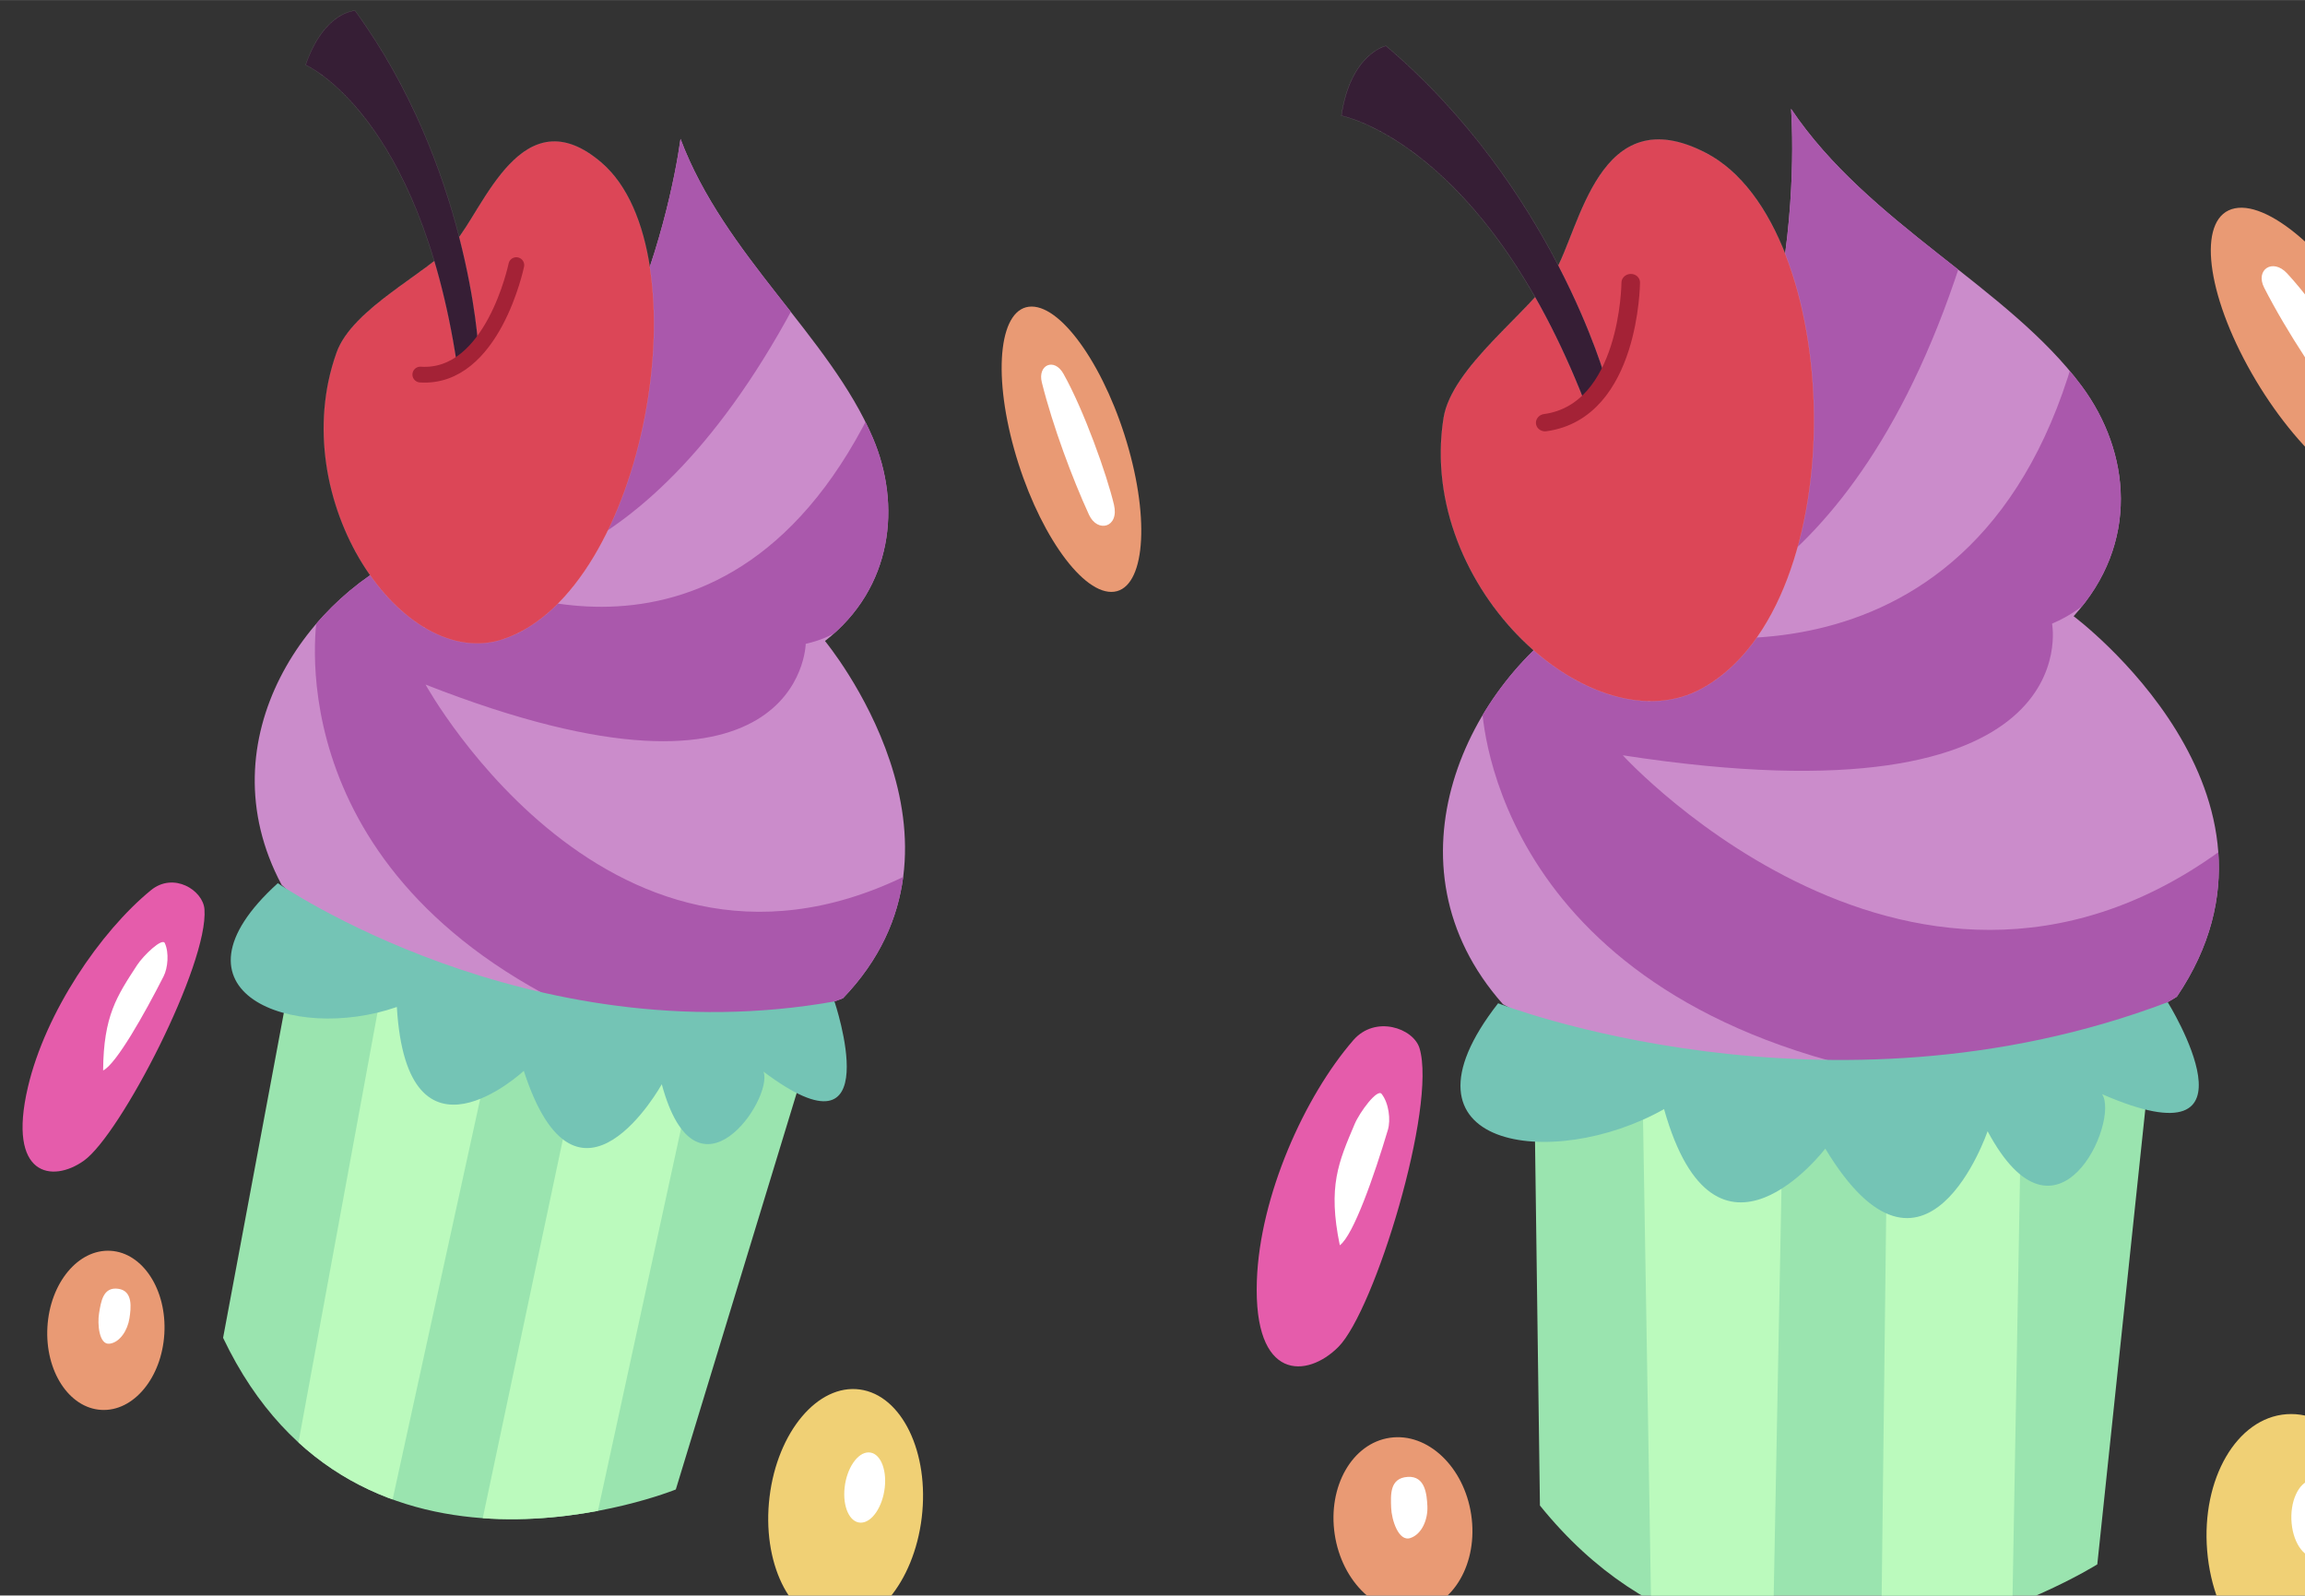 <?xml version="1.0" encoding="UTF-8" standalone="no"?>
<!-- Created with Inkscape (http://www.inkscape.org/) -->
<svg id="svg2" xmlns:inkscape="http://www.inkscape.org/namespaces/inkscape" xmlns:rdf="http://www.w3.org/1999/02/22-rdf-syntax-ns#" xmlns="http://www.w3.org/2000/svg" sodipodi:docname="Sugar Belle.svg" height="7.307in" viewBox="0 0 950.08 657.603" width="10.556in" version="1.1" xmlns:cc="http://creativecommons.org/ns#" xmlns:dc="http://purl.org/dc/elements/1.1/" inkscape:version="0.91 r13725" xmlns:sodipodi="http://sodipodi.sourceforge.net/DTD/sodipodi-0.dtd">
<rect x="0" y="0" width="950.08" height="657.603" fill="#333333" stroke="none"/>
<defs id="defs6">
<clipPath id="clipPath4161" clipPathUnits="userSpaceOnUse">
<path id="path4163" d="m70621 51052c-2475.3-4649.2 889.36-9312.7 4382.8-10653 6171.3-2367.4 7942.7-10672 8265.5-12996 1387.5 3692.5 4728 6270.1 6095.8 9473.6 906.46 2123 647.66 4761.5-1515.6 6445 0 0 5307.5 6396.1 572.11 11325 0 0-9664.4 4068.1-17801-3594.6z" fill-rule="evenodd" sodipodi:nodetypes="cscsccc" inkscape:connector-curvature="0" fill="#cb8ccb"/>
</clipPath>
<clipPath id="clipPath4219" clipPathUnits="userSpaceOnUse">
<path id="path4221" d="m70887 54066-2121.3 11349c4242.6 8909.5 14354 4808.3 14354 4808.3l4171.9-13683s-12693-3040.6-16405-2474.9z" fill-rule="evenodd" sodipodi:nodetypes="ccccc" inkscape:connector-curvature="0" fill="#9ae4af"/>
</clipPath>
</defs>
<sodipodi:namedview id="namedview4" fit-margin-left="0" inkscape:zoom="0.743346" borderopacity="1" inkscape:current-layer="layer1" inkscape:cx="595.56362" inkscape:cy="267.30913" inkscape:window-maximized="1" showgrid="false" fit-margin-right="0" units="in" bordercolor="#666666" inkscape:window-x="1672" guidetolerance="10" objecttolerance="10" inkscape:window-y="-8" fit-margin-bottom="0" inkscape:window-width="1920" inkscape:pageopacity="0" inkscape:pageshadow="2" pagecolor="#ffffff" gridtolerance="10" inkscape:window-height="1018" fit-margin-top="0"/>
<g id="layer1" transform="translate(-62408 -73863)" inkscape:groupmode="layer" inkscape:label="CM">
<g id="g4289" transform="matrix(.013 0 0 .013 61606 73564)">
<path id="path4203" d="m70600 51025 3650 3875" inkscape:connector-curvature="0" stroke="#000" stroke-width="1px" fill="none"/>
<g id="g4237">
<g id="g4179">
<g id="g4187" fill-rule="evenodd">
<ellipse id="path4174" rx="1817.3" ry="4697.5" transform="matrix(1 0 .269 .963 0 0)" cy="38672" cx="85262" fill="#e99a74"/>
<path id="path4177" d="m94725 35122c-139.54-557.03 393.58-792.92 684.9-273.96 652.7 1162.7 1375.4 3196.9 1601.9 4151.2 172.94 728.54-522.83 904.68-791.44 319.62-526.48-1146.8-1145.6-2800.6-1495.4-4196.9z" sodipodi:nodetypes="sssss" inkscape:connector-curvature="0" fill="#fff"/>
</g>
</g>
<g id="g4191" fill-rule="evenodd">
<ellipse id="path4183" rx="1856.8" transform="rotate(3.351)" ry="2526.5" cy="61264" cx="68748" fill="#e99a74"/>
<path id="path4185" d="m65443 63860c-487.22-69.767-549.47 415.62-609.88 777.82-55.95 335.47-1.171 1008.9 335.88 963.43 328.52-44.324 570.55-430.87 627.56-804.33 50.368-329.98 117.93-869.4-353.55-936.92z" sodipodi:nodetypes="sssss" inkscape:connector-curvature="0" fill="#fff"/>
</g>
<g id="g4199" fill-rule="evenodd">
<path id="path4195" d="m62575 57475c555.69-2379.4 2298.1-4938.2 3900-6250 724.7-593.46 1653.9 0.848 1700 600 133.98 1740.3-2661.8 7149.2-3825 7975-998.7 709.06-2434.6 499.2-1775-2325z" sodipodi:nodetypes="sssss" inkscape:connector-curvature="0" fill="#e55cab"/>
<path id="path4197" d="m64962 56938c412.5-200 1304.2-1778.2 1918.8-2987.5 133.48-262.66 177.03-747.62 37.5-1050-83.421-180.78-680.2 390.75-881.25 700-637.07 979.9-1062.5 1600-1075 3337.5z" sodipodi:nodetypes="csssc" inkscape:connector-curvature="0" fill="#fff"/>
</g>
<g id="g4233" fill-rule="evenodd">
<ellipse id="path4229" rx="2434.5" transform="matrix(.991 .135 -.12 .993 0 0)" ry="3761.9" cy="58188" cx="96354" fill="#f0d075"/>
<ellipse id="path4231" rx="636.4" transform="matrix(1 0 -.11 .994 0 0)" ry="1120.5" cy="70585" cx="96873" fill="#fff"/>
</g>
</g>
<g id="g4272">
<g id="g4260" fill-rule="evenodd">
<g id="g4165">
<path id="path4148" d="m70621 51052c-2475.3-4649.2 889.36-9312.7 4382.8-10653 6171.3-2367.4 7942.7-10672 8265.5-12996 1387.5 3692.5 4728 6270.1 6095.8 9473.6 906.46 2123 647.66 4761.5-1515.6 6445 0 0 5307.5 6396.1 572.11 11325 0 0-9664.4 4068.1-17801-3594.6z" sodipodi:nodetypes="cscsccc" inkscape:connector-curvature="0" fill="#cb8ccb"/>
<path id="path4151" d="m74668 39924-2905.8 2518.3s-1493.3 7867.7 7985.5 12484c4635.6 2257.6 12355 430.49 12355 430.49l-817.92-5058.2c-9879 5704-16100-5596-16100-5596 11946 4692.3 12054-1291.5 12054-1291.5 4304.9-968.59 2260.1-7770.3 2260.1-7770.3-4692.3 10030-12936 5639.4-12936 5639.4s5488.7 710.3 10525-8997.2l-3917.4-7038.4z" clip-path="url(#clipPath4161)" sodipodi:nodetypes="ccsccccccccc" inkscape:connector-curvature="0" fill="#aa58ac"/>
</g>
<g id="g4252">
<g id="g4223">
<path id="path4207" d="m70887 54066-2121.3 11349c4242.6 8909.5 14354 4808.3 14354 4808.3l4171.9-13683s-12693-3040.6-16405-2474.9z" sodipodi:nodetypes="ccccc" inkscape:connector-curvature="0" fill="#9ae4af"/>
<g id="g4213" fill="#bbfabd" clip-path="url(#clipPath4219)">
<path id="path4209" d="m73787 54420-2899.1 15768 3005.2 1484.9 3394.1-15521z" inkscape:connector-curvature="0"/>
<path id="path4211" d="m79868 57567-3111.3 14708 3641.6-212.13 3358.8-15450z" sodipodi:nodetypes="ccccc" inkscape:connector-curvature="0"/>
</g>
</g>
<path id="path4205" d="m70500 51000c-3800 3450 475 5075 3775 3925 325 5475 4025 2025 4025 2025 1700 5250 4375 425 4375 425 1100 4075 3550 450 3225-400 4025 3025 2250-2225 2250-2225-9725 1725-17650-3750-17650-3750z" sodipodi:nodetypes="ccccccc" inkscape:connector-curvature="0" fill="#74c4b5"/>
</g>
</g>
<g id="g4169" stroke-linecap="round" stroke-miterlimit="6.1">
<path id="path4141" d="m72365 34177c-1668.5 4664.5 2100.4 10168 5295 9083.3 4534.1-1539.2 6372-12262 3121-15089-2527.3-2197-3757.5 1474.4-4670.8 2518.3-849.94 971.52-3239.1 2072-3745.2 3486.9z" fill-rule="evenodd" sodipodi:nodetypes="sssss" inkscape:connector-curvature="0" stroke="#e8e8e8" stroke-width="2" fill="#dc4657"/>
<path id="path4144" d="m71382 25057c593.58-1704.6 1567.7-1719.9 1567.7-1719.9 3607.1 4946.5 3911.5 10684 3911.5 10684l-684.9 517.48c-1202-7928-4794-9481-4794-9481z" fill-rule="evenodd" sodipodi:nodetypes="ccccc" inkscape:connector-curvature="0" stroke="#e8e8e8" stroke-width="2" fill="#361e35"/>
<path id="path4146" d="m75019 34874c2298.2 152.2 3044-3470.2 3044-3470.2" sodipodi:nodetypes="cc" inkscape:connector-curvature="0" stroke="#a42236" stroke-width="500" fill="none"/>
</g>
</g>
</g>
<g id="g4822" transform="matrix(.015 -.003 .003 .014 61815 73774)">
<path id="path4824" d="m70600 51025 3650 3875" inkscape:connector-curvature="0" stroke="#000" stroke-width="1px" fill="none"/>
<g id="g4826">
<g id="g4828">
<g id="g4830" fill-rule="evenodd">
<ellipse id="ellipse4832" rx="1817.3" transform="matrix(1 0 .269 .963 0 0)" ry="4697.5" cy="38672" cx="85262" fill="#e99a74"/>
<path id="path4834" d="m94725 35122c-139.54-557.03 393.58-792.92 684.9-273.96 652.7 1162.7 1375.4 3196.9 1601.9 4151.2 172.94 728.54-522.83 904.68-791.44 319.62-526.48-1146.8-1145.6-2800.6-1495.4-4196.9z" sodipodi:nodetypes="sssss" inkscape:connector-curvature="0" fill="#fff"/>
</g>
</g>
<g id="g4836" fill-rule="evenodd">
<ellipse id="ellipse4838" rx="1856.8" ry="2526.5" transform="rotate(3.351)" cy="61264" cx="68748" fill="#e99a74"/>
<path id="path4840" d="m65443 63860c-487.22-69.767-549.47 415.62-609.88 777.82-55.95 335.47-1.171 1008.9 335.88 963.43 328.52-44.324 570.55-430.87 627.56-804.33 50.368-329.98 117.93-869.4-353.55-936.92z" sodipodi:nodetypes="sssss" inkscape:connector-curvature="0" fill="#fff"/>
</g>
<g id="g4842" fill-rule="evenodd">
<path id="path4844" d="m62575 57475c555.69-2379.4 2298.1-4938.2 3900-6250 724.7-593.46 1653.9 0.848 1700 600 133.98 1740.3-2661.8 7149.2-3825 7975-998.7 709.06-2434.6 499.2-1775-2325z" sodipodi:nodetypes="sssss" inkscape:connector-curvature="0" fill="#e55cab"/>
<path id="path4846" d="m64962 56938c412.5-200 1304.2-1778.2 1918.8-2987.5 133.48-262.66 177.03-747.62 37.5-1050-83.421-180.78-680.2 390.75-881.25 700-637.07 979.9-1062.5 1600-1075 3337.5z" sodipodi:nodetypes="csssc" inkscape:connector-curvature="0" fill="#fff"/>
</g>
<g id="g4848" fill-rule="evenodd">
<ellipse id="ellipse4850" rx="2434.5" ry="3761.9" transform="matrix(.991 .135 -.12 .993 0 0)" cy="58188" cx="96354" fill="#f0d075"/>
<ellipse id="ellipse4852" rx="636.4" ry="1120.5" transform="matrix(1 0 -.11 .994 0 0)" cy="70585" cx="96873" fill="#fff"/>
</g>
</g>
<g id="g4854">
<g id="g4856" fill-rule="evenodd">
<g id="g4858">
<path id="path4860" d="m70621 51052c-2475.3-4649.2 889.36-9312.7 4382.8-10653 6171.3-2367.4 7942.7-10672 8265.5-12996 1387.5 3692.5 4728 6270.1 6095.8 9473.6 906.46 2123 647.66 4761.5-1515.6 6445 0 0 5307.5 6396.1 572.11 11325 0 0-9664.4 4068.1-17801-3594.6z" sodipodi:nodetypes="cscsccc" inkscape:connector-curvature="0" fill="#cb8ccb"/>
<path id="path4862" d="m74668 39924-2905.8 2518.3s-1493.3 7867.7 7985.5 12484c4635.6 2257.6 12355 430.49 12355 430.49l-817.92-5058.2c-9879 5704-16100-5596-16100-5596 11946 4692.3 12054-1291.5 12054-1291.5 4304.9-968.59 2260.1-7770.3 2260.1-7770.3-4692.3 10030-12936 5639.4-12936 5639.4s5488.7 710.3 10525-8997.2l-3917.4-7038.4z" clip-path="url(#clipPath4161)" sodipodi:nodetypes="ccsccccccccc" inkscape:connector-curvature="0" fill="#aa58ac"/>
</g>
<g id="g4864">
<g id="g4866">
<path id="path4868" d="m70887 54066-2121.3 11349c4242.6 8909.5 14354 4808.3 14354 4808.3l4171.9-13683s-12693-3040.6-16405-2474.9z" sodipodi:nodetypes="ccccc" inkscape:connector-curvature="0" fill="#9ae4af"/>
<g id="g4870" fill="#bbfabd" clip-path="url(#clipPath4219)">
<path id="path4872" d="m73787 54420-2899.1 15768 3005.2 1484.9 3394.1-15521z" inkscape:connector-curvature="0"/>
<path id="path4874" d="m79868 57567-3111.3 14708 3641.6-212.13 3358.8-15450z" sodipodi:nodetypes="ccccc" inkscape:connector-curvature="0"/>
</g>
</g>
<path id="path4876" d="m70500 51000c-3800 3450 475 5075 3775 3925 325 5475 4025 2025 4025 2025 1700 5250 4375 425 4375 425 1100 4075 3550 450 3225-400 4025 3025 2250-2225 2250-2225-9725 1725-17650-3750-17650-3750z" sodipodi:nodetypes="ccccccc" inkscape:connector-curvature="0" fill="#74c4b5"/>
</g>
</g>
<g id="g4878" stroke-linecap="round" stroke-miterlimit="6.1">
<path id="path4880" d="m72365 34177c-1668.5 4664.5 2100.4 10168 5295 9083.3 4534.1-1539.2 6372-12262 3121-15089-2527.3-2197-3757.5 1474.4-4670.8 2518.3-849.94 971.52-3239.1 2072-3745.2 3486.9z" fill-rule="evenodd" sodipodi:nodetypes="sssss" inkscape:connector-curvature="0" stroke="#e8e8e8" stroke-width="2" fill="#dc4657"/>
<path id="path4882" d="m71382 25057c593.58-1704.6 1567.7-1719.9 1567.7-1719.9 3607.1 4946.5 3911.5 10684 3911.5 10684l-684.9 517.48c-1202-7928-4794-9481-4794-9481z" fill-rule="evenodd" sodipodi:nodetypes="ccccc" inkscape:connector-curvature="0" stroke="#e8e8e8" stroke-width="2" fill="#361e35"/>
<path id="path4884" d="m75019 34874c2298.2 152.2 3044-3470.2 3044-3470.2" sodipodi:nodetypes="cc" inkscape:connector-curvature="0" stroke="#a42236" stroke-width="500" fill="none"/>
</g>
</g>
</g>
</g>
</svg>
